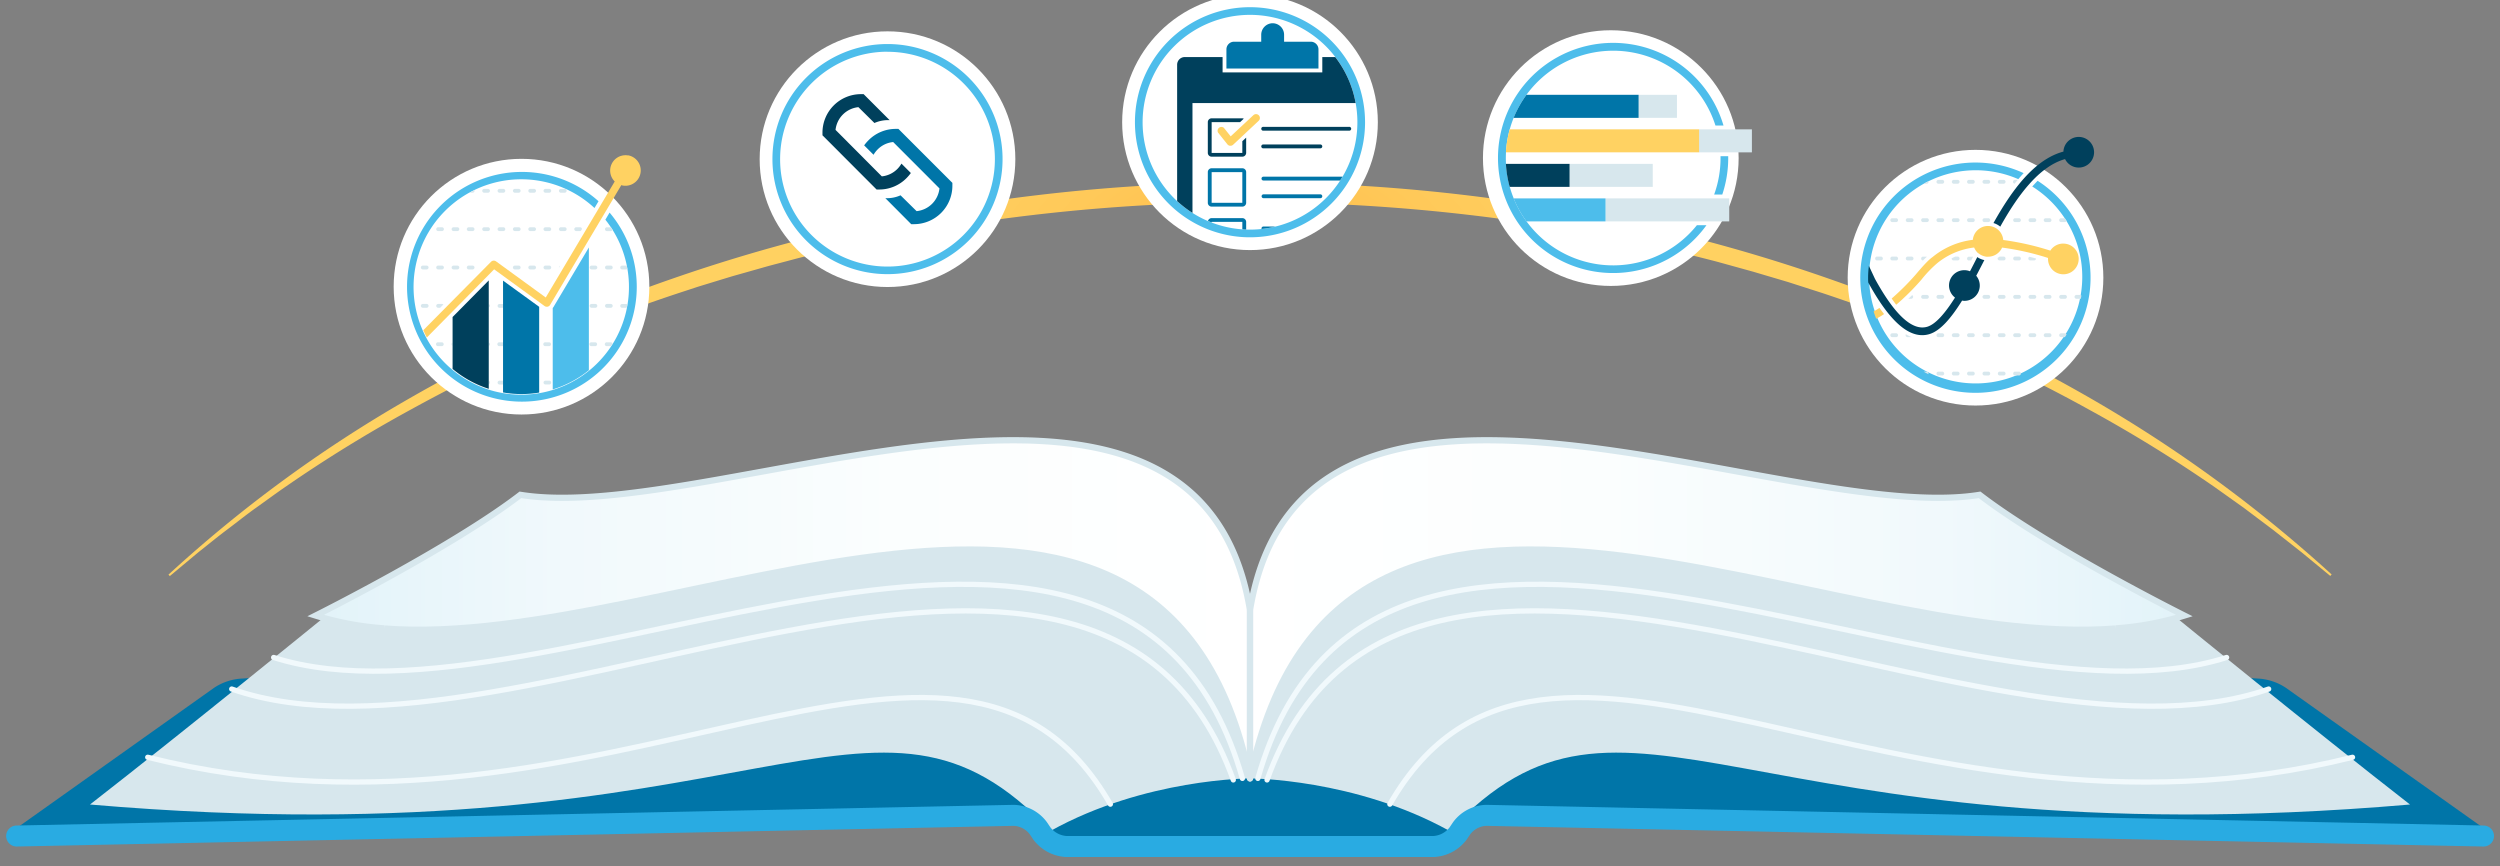 <?xml version="1.0" encoding="UTF-8"?>
<svg xmlns="http://www.w3.org/2000/svg" xmlns:xlink="http://www.w3.org/1999/xlink" id="Layer_1" data-name="Layer 1" viewBox="0 0 880 305">
  <rect x="0" y="0" width="880" height="305" fill="#808080" stroke="none"/>
  <defs>
    <style>.cls-1{fill:#0075a8;}.cls-2{fill:#d7e7ed;}.cls-3{fill:url(#linear-gradient);}.cls-4,.cls-6,.cls-7,.cls-8,.cls-9{fill:none;}.cls-4{stroke:#29abe2;stroke-width:7.39px;}.cls-4,.cls-6,.cls-7{stroke-linecap:round;}.cls-4,.cls-6,.cls-7,.cls-9{stroke-miterlimit:10;}.cls-5{fill:url(#linear-gradient-2);}.cls-6{stroke:#f1f9fc;}.cls-6,.cls-7{stroke-width:1.85px;}.cls-7,.cls-8,.cls-9{stroke:#d7e7ed;}.cls-8{stroke-linejoin:round;}.cls-8,.cls-9{stroke-width:2.19px;}.cls-10{fill:url(#radial-gradient);}.cls-11{fill:#fff;}.cls-12{fill:#4dbdeb;}.cls-13{fill:#00405c;}.cls-14{fill:#ffd262;}</style>
    <linearGradient id="linear-gradient" x1="440" y1="214.46" x2="768.88" y2="214.46" gradientUnits="userSpaceOnUse">
      <stop offset="0" stop-color="#fff"></stop>
      <stop offset="0.38" stop-color="#fbfefe"></stop>
      <stop offset="0.73" stop-color="#f1f9fc"></stop>
      <stop offset="1" stop-color="#e2f3f9"></stop>
    </linearGradient>
    <linearGradient id="linear-gradient-2" x1="111.12" y1="214.46" x2="440" y2="214.46" gradientUnits="userSpaceOnUse">
      <stop offset="0" stop-color="#e2f3f9"></stop>
      <stop offset="0.27" stop-color="#f1f9fc"></stop>
      <stop offset="0.62" stop-color="#fbfefe"></stop>
      <stop offset="1" stop-color="#fff"></stop>
    </linearGradient>
    <radialGradient id="radial-gradient" cx="440" cy="133.22" r="275.45" gradientUnits="userSpaceOnUse">
      <stop offset="0" stop-color="#ff9f2c"></stop>
      <stop offset="0.06" stop-color="#ffad3b"></stop>
      <stop offset="0.17" stop-color="#ffbe4c"></stop>
      <stop offset="0.31" stop-color="#ffc959"></stop>
      <stop offset="0.48" stop-color="#ffd060"></stop>
      <stop offset="0.9" stop-color="#ffd262"></stop>
    </radialGradient>
  </defs>
  <title>DES-3404-MGSEOR-illustration</title>
  <path class="cls-1" d="M804.72,242.17a19.57,19.57,0,0,0-10-3.32l-349.2-22.7H434.46l-349.2,22.7a19.57,19.57,0,0,0-10,3.32L6.55,291c-2.44,1.83-1.94,3.28,1.11,3.21L356.86,287a11.27,11.27,0,0,1,8.61,4.5l1.25,1.86a11.58,11.58,0,0,0,8.61,4.61H504.67a11.58,11.58,0,0,0,8.61-4.61l1.25-1.86a11.27,11.27,0,0,1,8.61-4.5l349.2,7.16c3,.07,3.55-1.38,1.11-3.21Z"></path>
  <path class="cls-2" d="M848.32,283.19c-33.25-25.86-83.14-66.51-83.14-66.51l-232.8-38.8L486.19,189l-36.95,27.72L440,274s36.95,0,70.21,18.48C573,225.92,611.83,303.52,848.32,283.19Z"></path>
  <path class="cls-2" d="M31.68,283.19c33.25-25.86,83.14-66.51,83.14-66.51l232.8-38.8L393.81,189l36.95,27.72L440,274s-36.95,0-70.21,18.48C307,225.92,268.17,303.52,31.68,283.19Z"></path>
  <path class="cls-3" d="M696.82,174.18C628.46,185.27,458.48,102.13,440,214.83V274c33.26-160.74,231-25.86,328.88-57.27C768.88,216.68,720.84,192.66,696.82,174.18Z"></path>
  <path class="cls-4" d="M874.19,294.28,523.14,287a11.27,11.27,0,0,0-8.61,4.5l-1.25,1.86a11.58,11.58,0,0,1-8.61,4.61H375.33a11.58,11.58,0,0,1-8.61-4.61l-1.25-1.86a11.27,11.27,0,0,0-8.61-4.5l-351,7.28"></path>
  <path class="cls-5" d="M183.18,174.18c68.36,11.09,238.34-72.05,256.82,40.65V274c-33.26-160.74-230.95-25.86-328.88-57.27C111.12,216.68,159.16,192.66,183.18,174.18Z"></path>
  <path class="cls-6" d="M437.32,274c-40.66-143.21-245.39-11.91-341-42.57"></path>
  <path class="cls-6" d="M434.12,274.54c-47.74-132.76-252.18,3.22-352.56-32"></path>
  <path class="cls-6" d="M390.85,283.07C336.69,188.75,213.48,306.93,52,266.56"></path>
  <path class="cls-6" d="M442.77,274c40.66-143.21,245.39-11.91,341-42.57"></path>
  <path class="cls-6" d="M446,274.54c47.74-132.76,252.19,3.22,352.57-32"></path>
  <path class="cls-6" d="M489.23,283.07c54.17-94.32,177.38,23.86,338.86-16.51"></path>
  <line class="cls-7" x1="440" y1="212.06" x2="440" y2="273.95"></line>
  <path class="cls-8" d="M440,214.83V274c30.72-148.47,201.73-44.73,304.82-52.78"></path>
  <path class="cls-9" d="M744.82,221.17a105.88,105.88,0,0,0,24.06-4.49s-48-24-72.06-42.5C628.46,185.27,458.48,102.13,440,214.83"></path>
  <path class="cls-8" d="M440,214.83V274c-30.72-148.47-201.73-44.73-304.82-52.78"></path>
  <path class="cls-9" d="M135.18,221.17a105.88,105.88,0,0,1-24.06-4.49s48-24,72.06-42.5c68.36,11.09,238.34-72.05,256.82,40.65"></path>
  <path class="cls-10" d="M820.26,202.73l-10-8.24-10.17-8-10.31-7.76-10.5-7.47a495.48,495.48,0,0,0-43.81-27Q713,131.82,689.46,121.58c-15.7-6.81-31.65-13-47.88-18.39l-12.2-3.92-12.3-3.64-12.35-3.42c-4.12-1.09-8.28-2.11-12.41-3.16q-24.9-6.06-50.26-10A659.78,659.78,0,0,0,338,79.2q-25.32,3.94-50.25,10c-2.08.51-4.16,1-6.23,1.52l-6.19,1.64c-2.06.55-4.14,1.07-6.19,1.66l-6.17,1.75c-2.05.59-4.12,1.14-6.16,1.76l-6.13,1.87c-2,.63-4.1,1.23-6.12,1.9l-6.09,2c-16.24,5.37-32.2,11.56-47.91,18.33s-31.1,14.35-46.1,22.62a487.72,487.72,0,0,0-43.82,27c-3.55,2.43-7,5-10.5,7.48s-6.85,5.2-10.29,7.77-6.76,5.33-10.15,8l-9.92,8.28-.48-.51a471.53,471.53,0,0,1,83.31-61.17,542.21,542.21,0,0,1,94.05-43C301.86,75.43,371,64.35,440,64.2c69,0,138.17,11,203.39,33.77a541,541,0,0,1,94,43.12,485.57,485.57,0,0,1,83.35,61.12Z"></path>
  <g id="Page_Optimization_Checklist" data-name="Page Optimization Checklist">
    <g id="Container">
      <circle id="Background" class="cls-11" cx="440" cy="43.03" r="45"></circle>
      <path id="Circle" class="cls-12" d="M440,5.23A37.8,37.8,0,1,1,402.2,43,37.84,37.84,0,0,1,440,5.23m0-2.7A40.5,40.5,0,1,0,480.5,43,40.5,40.5,0,0,0,440,2.53Z"></path>
    </g>
    <g id="Illustration">
      <path id="Clipboard" class="cls-13" d="M465.45,20.08v5.4h-35.1v-5.4h-13.3a2.71,2.71,0,0,0-2.7,2.7v48a39,39,0,0,0,5.4,4.16V36.28h57.43A37.41,37.41,0,0,0,470,20.08Z"></path>
      <g id="Deselected">
        <g id="Row-03">
          <path id="Line-01" class="cls-1" d="M444.72,79.74a.67.67,0,0,0-.67.68.58.58,0,0,0,0,.18,37.42,37.42,0,0,0,4.88-.86Z"></path>
          <path id="Box" class="cls-1" d="M438.65,80.79V78.13a1.34,1.34,0,0,0-1.35-1.35H426.5a1.34,1.34,0,0,0-1.29,1l1.29.52v-.2h10.8v2.59C437.75,80.75,438.2,80.78,438.65,80.79Z"></path>
        </g>
        <g id="Row-02">
          <path id="Line-02" class="cls-1" d="M464.68,69.76h-20a.68.68,0,0,1,0-1.35h20a.68.68,0,1,1,0,1.35Z"></path>
          <path id="Line-01-2" data-name="Line-01" class="cls-1" d="M444.05,62.87a.67.67,0,0,0,.67.67h27q.43-.66.84-1.35H444.72A.67.67,0,0,0,444.05,62.87Z"></path>
          <path id="Box-2" data-name="Box" class="cls-1" d="M437.3,60.58v10.8H426.5V60.58h10.8m0-1.35H426.5a1.34,1.34,0,0,0-1.35,1.35v10.8a1.35,1.35,0,0,0,1.35,1.35h10.8a1.35,1.35,0,0,0,1.35-1.35V60.58a1.34,1.34,0,0,0-1.35-1.35Z"></path>
        </g>
      </g>
      <g id="Selected">
        <g id="Lines">
          <path id="Line-02-2" data-name="Line-02" class="cls-13" d="M464.68,52.21H444.73a.68.68,0,1,1,0-1.35h19.95a.68.68,0,1,1,0,1.35Z"></path>
          <path id="Line-01-3" data-name="Line-01" class="cls-13" d="M474.86,46H444.73a.68.68,0,1,1,0-1.35h30.13a.68.68,0,1,1,0,1.35Z"></path>
        </g>
        <g id="Checkbox">
          <path id="Check" class="cls-14" d="M433.05,51.31H433a1.32,1.32,0,0,1-.95-.5l-3.3-4.14A1.35,1.35,0,0,1,430.81,45l2.39,3,8-7.47a1.35,1.35,0,1,1,1.84,2L434,51A1.39,1.39,0,0,1,433.05,51.31Z"></path>
          <path id="Box-3" data-name="Box" class="cls-13" d="M437.3,49.69v4.14H426.5V43h10l1.31-1.23a1.26,1.26,0,0,0-.55-.12H426.5A1.34,1.34,0,0,0,425.15,43v10.8a1.35,1.35,0,0,0,1.35,1.35h10.8a1.35,1.35,0,0,0,1.35-1.35V48.44Z"></path>
        </g>
      </g>
      <path id="Clip" class="cls-1" d="M461.4,14.68H452V12.23a4.06,4.06,0,0,0-4.05-4.05h0a4.06,4.06,0,0,0-4,4.05v2.45H434.4a2.7,2.7,0,0,0-2.7,2.7v6.75h32.4V17.38A2.71,2.71,0,0,0,461.4,14.68Z"></path>
    </g>
  </g>
  <g id="Link_Opportunities" data-name="Link Opportunities">
    <g id="Container-2" data-name="Container">
      <circle id="Background-2" data-name="Background" class="cls-11" cx="312.4" cy="56.03" r="45"></circle>
      <path id="Circle-2" data-name="Circle" class="cls-12" d="M312.4,18.23A37.8,37.8,0,1,1,274.6,56a37.84,37.84,0,0,1,37.8-37.8m0-2.7A40.5,40.5,0,1,0,352.9,56a40.5,40.5,0,0,0-40.5-40.5Z"></path>
    </g>
    <g id="Illustration-2" data-name="Illustration">
      <path id="Link-Lower" class="cls-1" d="M311.64,69.75a11.63,11.63,0,0,0,5.35-1l5.65,5.57a9,9,0,0,0,8.05-8L314.4,50a8.87,8.87,0,0,0-5.46,2.59,9.06,9.06,0,0,0-1.45,1.89l-3.31-3.31a14.51,14.51,0,0,1,1.54-1.8,13.46,13.46,0,0,1,9.58-4h.94l19,19v1a13.54,13.54,0,0,1-13.54,13.54h-.95Z"></path>
      <path id="Link-Upper" class="cls-13" d="M313.16,42.3a11.68,11.68,0,0,0-5.36,1l-5.64-5.58a9,9,0,0,0-8.05,8L310.4,62.08a9,9,0,0,0,5.46-2.59,9.11,9.11,0,0,0,1.45-1.9l3.31,3.31a15.51,15.51,0,0,1-1.54,1.81,13.5,13.5,0,0,1-9.58,4h-.94L289.51,47.63v-.94a13.55,13.55,0,0,1,13.55-13.55H304Z"></path>
    </g>
  </g>
  <circle id="Background-3" data-name="Background" class="cls-11" cx="183.57" cy="100.91" r="45"></circle>
  <g id="Traffic">
    <g id="Container-3" data-name="Container">
      <path id="Circle-3" data-name="Circle" class="cls-12" d="M213.09,77.34a37.91,37.91,0,1,1-3.83-4.12l1.42-2.39a40.43,40.43,0,1,0,3.89,4Z"></path>
    </g>
    <g id="Illustration-3" data-name="Illustration">
      <g id="Grid">
        <g id="Row-06">
          <path id="Dash-09" class="cls-2" d="M193.38,135.34H192a.69.69,0,0,1-.68-.68A.68.68,0,0,1,192,134h1.35a.67.67,0,0,1,.67.67A.68.68,0,0,1,193.38,135.34Z"></path>
          <path id="Dash-06" class="cls-2" d="M177.07,134h-1.24a.68.68,0,0,0-.68.67.69.69,0,0,0,.68.68h1.24Z"></path>
          <path id="Dash-05" class="cls-2" d="M172,134v1.26a.66.66,0,0,0,.45-.63A.67.67,0,0,0,172,134Z"></path>
        </g>
        <g id="Row-05">
          <path id="Dash-13" class="cls-2" d="M215,120.49h-1.35a.68.68,0,1,0,0,1.35H215l.06,0,.57-.88A.67.67,0,0,0,215,120.49Z"></path>
          <path id="Dash-12" class="cls-2" d="M209.58,121.84h-1.35a.68.68,0,1,1,0-1.35h1.35a.68.68,0,0,1,0,1.35Z"></path>
          <path id="Dash-09-2" data-name="Dash-09" class="cls-2" d="M193.38,121.84H192a.68.68,0,1,1,0-1.35h1.35a.68.68,0,0,1,0,1.35Z"></path>
          <path id="Dash-06-2" data-name="Dash-06" class="cls-2" d="M177.07,120.49h-1.24a.68.68,0,1,0,0,1.35h1.24Z"></path>
          <path id="Dash-05-2" data-name="Dash-05" class="cls-2" d="M172,120.53v1.26a.66.66,0,0,0,.45-.63A.67.67,0,0,0,172,120.53Z"></path>
          <path id="Dash-03" class="cls-2" d="M159.27,120.6a.65.65,0,0,0,0,1.12Z"></path>
          <path id="Dash-02" class="cls-2" d="M155.58,121.84h-1.35a.68.68,0,1,1,0-1.35h1.35a.68.68,0,0,1,0,1.35Z"></path>
        </g>
        <g id="Row-04">
          <path id="Dash-14" class="cls-2" d="M220.38,107H219a.68.68,0,0,0-.68.67.69.69,0,0,0,.68.68h1.35a.66.66,0,0,0,.27-.06c.07-.36.13-.73.19-1.1A.64.64,0,0,0,220.38,107Z"></path>
          <path id="Dash-13-2" data-name="Dash-13" class="cls-2" d="M215,108.34h-1.35a.69.69,0,0,1-.68-.68.68.68,0,0,1,.68-.67H215a.67.67,0,0,1,.67.67A.68.68,0,0,1,215,108.34Z"></path>
          <path id="Dash-12-2" data-name="Dash-12" class="cls-2" d="M209.58,108.34h-1.35a.69.69,0,0,1-.68-.68.68.68,0,0,1,.68-.67h1.35a.67.67,0,0,1,.67.67A.68.68,0,0,1,209.58,108.34Z"></path>
          <path id="Dash-06-3" data-name="Dash-06" class="cls-2" d="M177.07,107h-1.24a.68.68,0,0,0-.68.67.69.69,0,0,0,.68.68h1.24Z"></path>
          <path id="Dash-05-3" data-name="Dash-05" class="cls-2" d="M172,107v1.24a.67.67,0,0,0,0-1.24Z"></path>
          <path id="Dash-02-2" data-name="Dash-02" class="cls-2" d="M154.23,108.34h.7l1.13-1.15a.68.68,0,0,0-.48-.2h-1.35a.68.68,0,0,0-.68.67A.69.69,0,0,0,154.23,108.34Z"></path>
          <path id="Dash-01" class="cls-2" d="M150.18,108.34h-1.35a.69.69,0,0,1-.68-.68.68.68,0,0,1,.68-.67h1.35a.67.67,0,0,1,.67.67A.68.68,0,0,1,150.18,108.34Z"></path>
        </g>
        <g id="Row-03-2" data-name="Row-03">
          <path id="Dash-14-2" data-name="Dash-14" class="cls-2" d="M219,93.49a.68.68,0,0,0-.68.67.69.69,0,0,0,.68.68h1.35a.69.69,0,0,0,.46-.19c-.06-.37-.12-.74-.19-1.11a.86.86,0,0,0-.27-.05Z"></path>
          <path id="Dash-13-3" data-name="Dash-13" class="cls-2" d="M215,94.84h-1.35a.69.69,0,0,1-.68-.68.68.68,0,0,1,.68-.67H215a.67.67,0,0,1,.67.67A.68.68,0,0,1,215,94.84Z"></path>
          <path id="Dash-12-3" data-name="Dash-12" class="cls-2" d="M209.58,94.84h-1.35a.69.69,0,0,1-.68-.68.68.68,0,0,1,.68-.67h1.35a.67.67,0,0,1,.67.67A.68.68,0,0,1,209.58,94.84Z"></path>
          <path id="Dash-10" class="cls-2" d="M197.18,93.54a.67.67,0,0,0-.43.62s0,0,0,.07Z"></path>
          <path id="Dash-09-3" data-name="Dash-09" class="cls-2" d="M193.38,94.84H192a.69.69,0,0,1-.68-.68.68.68,0,0,1,.68-.67h1.35a.67.67,0,0,1,.67.67A.68.68,0,0,1,193.38,94.84Z"></path>
          <path id="Dash-08" class="cls-2" d="M188,94.84h-1.35a.69.69,0,0,1-.68-.68.68.68,0,0,1,.68-.67H188a.67.67,0,0,1,.67.67A.68.68,0,0,1,188,94.84Z"></path>
          <path id="Dash-07" class="cls-2" d="M182.58,94.84h-1.35a.69.69,0,0,1-.68-.68.68.68,0,0,1,.68-.67h1.35a.67.67,0,0,1,.67.67A.68.68,0,0,1,182.58,94.84Z"></path>
          <path id="Dash-04" class="cls-2" d="M166.38,94.84H165a.69.69,0,0,1-.68-.68.68.68,0,0,1,.68-.67h1.35a.67.67,0,0,1,.67.67A.68.68,0,0,1,166.38,94.84Z"></path>
          <path id="Dash-03-2" data-name="Dash-03" class="cls-2" d="M161,94.84h-1.35a.69.69,0,0,1-.68-.68.68.68,0,0,1,.68-.67H161a.67.67,0,0,1,.67.67A.68.68,0,0,1,161,94.84Z"></path>
          <path id="Dash-02-3" data-name="Dash-02" class="cls-2" d="M155.58,94.84h-1.35a.69.69,0,0,1-.68-.68.68.68,0,0,1,.68-.67h1.35a.67.67,0,0,1,.67.67A.68.68,0,0,1,155.58,94.84Z"></path>
          <path id="Dash-01-2" data-name="Dash-01" class="cls-2" d="M150.18,94.84h-1.35a.69.69,0,0,1-.68-.68.68.68,0,0,1,.68-.67h1.35a.67.67,0,0,1,.67.67A.68.68,0,0,1,150.18,94.84Z"></path>
        </g>
        <g id="Row-02-2" data-name="Row-02">
          <path id="Dash-13-4" data-name="Dash-13" class="cls-2" d="M213.63,80a.68.68,0,0,0-.68.67.69.69,0,0,0,.68.68H215a.67.67,0,0,0,.63-.46c-.19-.29-.37-.59-.57-.88h-1.41Z"></path>
          <path id="Dash-11" class="cls-2" d="M202.83,81.34h1.35a.74.74,0,0,0,.3-.08l.37-.62a.67.67,0,0,0-.67-.65h-1.35a.68.68,0,0,0-.68.67A.69.69,0,0,0,202.83,81.34Z"></path>
          <path id="Dash-10-2" data-name="Dash-10" class="cls-2" d="M198.78,81.34h-1.35a.69.69,0,0,1-.68-.68.68.68,0,0,1,.68-.67h1.35a.67.67,0,0,1,.67.67A.68.68,0,0,1,198.78,81.34Z"></path>
          <path id="Dash-09-4" data-name="Dash-09" class="cls-2" d="M193.38,81.34H192a.69.69,0,0,1-.68-.68A.68.68,0,0,1,192,80h1.35a.67.67,0,0,1,.67.67A.68.68,0,0,1,193.38,81.34Z"></path>
          <path id="Dash-08-2" data-name="Dash-08" class="cls-2" d="M188,81.34h-1.35a.69.69,0,0,1-.68-.68.68.68,0,0,1,.68-.67H188a.67.67,0,0,1,.67.67A.68.68,0,0,1,188,81.34Z"></path>
          <path id="Dash-07-2" data-name="Dash-07" class="cls-2" d="M182.58,81.34h-1.35a.69.69,0,0,1-.68-.68.68.68,0,0,1,.68-.67h1.35a.67.67,0,0,1,.67.67A.68.68,0,0,1,182.58,81.34Z"></path>
          <path id="Dash-06-4" data-name="Dash-06" class="cls-2" d="M177.18,81.34h-1.35a.69.69,0,0,1-.68-.68.68.68,0,0,1,.68-.67h1.35a.67.67,0,0,1,.67.67A.68.68,0,0,1,177.18,81.34Z"></path>
          <path id="Dash-05-4" data-name="Dash-05" class="cls-2" d="M171.78,81.34h-1.35a.69.69,0,0,1-.68-.68.68.68,0,0,1,.68-.67h1.35a.67.67,0,0,1,.67.67A.68.68,0,0,1,171.78,81.34Z"></path>
          <path id="Dash-04-2" data-name="Dash-04" class="cls-2" d="M166.38,81.34H165a.69.69,0,0,1-.68-.68A.68.68,0,0,1,165,80h1.35a.67.67,0,0,1,.67.67A.68.68,0,0,1,166.38,81.34Z"></path>
          <path id="Dash-03-3" data-name="Dash-03" class="cls-2" d="M161,81.34h-1.35a.69.69,0,0,1-.68-.68.68.68,0,0,1,.68-.67H161a.67.67,0,0,1,.67.67A.68.68,0,0,1,161,81.34Z"></path>
          <path id="Dash-02-4" data-name="Dash-02" class="cls-2" d="M155.58,81.34h-1.35a.69.69,0,0,1-.68-.68.68.68,0,0,1,.68-.67h1.35a.67.67,0,0,1,.67.67A.68.68,0,0,1,155.58,81.34Z"></path>
        </g>
        <g id="Row-01">
          <path id="Dash-10-3" data-name="Dash-10" class="cls-2" d="M198.78,67.84h-1.35a.69.69,0,0,1-.68-.68.68.68,0,0,1,.68-.67h1.35a.67.67,0,0,1,.67.67A.68.68,0,0,1,198.78,67.84Z"></path>
          <path id="Dash-09-5" data-name="Dash-09" class="cls-2" d="M193.38,67.84H192a.69.69,0,0,1-.68-.68.68.68,0,0,1,.68-.67h1.35a.67.67,0,0,1,.67.67A.68.68,0,0,1,193.38,67.84Z"></path>
          <path id="Dash-08-3" data-name="Dash-08" class="cls-2" d="M188,67.84h-1.35a.69.69,0,0,1-.68-.68.68.68,0,0,1,.68-.67H188a.67.67,0,0,1,.67.67A.68.68,0,0,1,188,67.84Z"></path>
          <path id="Dash-07-3" data-name="Dash-07" class="cls-2" d="M182.58,67.84h-1.35a.69.69,0,0,1-.68-.68.68.68,0,0,1,.68-.67h1.35a.67.67,0,0,1,.67.67A.68.68,0,0,1,182.58,67.84Z"></path>
          <path id="Dash-06-5" data-name="Dash-06" class="cls-2" d="M177.18,67.84h-1.35a.69.69,0,0,1-.68-.68.68.68,0,0,1,.68-.67h1.35a.67.67,0,0,1,.67.67A.68.68,0,0,1,177.18,67.84Z"></path>
          <path id="Dash-05-5" data-name="Dash-05" class="cls-2" d="M171.78,67.84h-1.35a.69.69,0,0,1-.68-.68.68.68,0,0,1,.68-.67h1.35a.67.67,0,0,1,.67.67A.68.68,0,0,1,171.78,67.84Z"></path>
          <path id="Dash-04-3" data-name="Dash-04" class="cls-2" d="M166.38,67.84a.68.68,0,0,0,.67-.68.78.78,0,0,0,0-.22c-.58.29-1.15.58-1.71.9Z"></path>
        </g>
      </g>
      <g id="Bar_Chart" data-name="Bar Chart">
        <path id="Bar-Right" class="cls-12" d="M194.83,108.06a2.42,2.42,0,0,1-.27.36v28.66a37.72,37.72,0,0,0,12.72-6.76V87.11Z"></path>
        <path id="Bar-Middle" class="cls-1" d="M177.07,98.78v39.36a37.4,37.4,0,0,0,12.72.05V108Z"></path>
        <g id="Bar-Left">
          <path class="cls-13" d="M159.31,111.59v18.27a37.88,37.88,0,0,0,12.73,7V98.71Z"></path>
        </g>
      </g>
      <path id="Line" class="cls-14" d="M221.1,54.72a5.4,5.4,0,0,0-4.72,9.16L192.1,104.72,174.61,92a1.37,1.37,0,0,0-1.76.14L149,116.23c.39.87.8,1.73,1.25,2.57l23.68-24,17.75,12.92a1.36,1.36,0,0,0,1.07.23,1.33,1.33,0,0,0,.89-.63l25.06-42.15a4.25,4.25,0,0,0,.51.14,5.4,5.4,0,0,0,1.86-10.64Z"></path>
    </g>
  </g>
  <circle id="Background-4" data-name="Background" class="cls-11" cx="567" cy="55.65" r="45"></circle>
  <g id="Competitive_Keyword_Analysis" data-name="Competitive Keyword Analysis">
    <g id="Container-4" data-name="Container">
      <g id="Circle-4" data-name="Circle">
        <path id="Circle-02" class="cls-12" d="M605.63,55.65a37.62,37.62,0,0,1-2.25,12.83h2.86a40.31,40.31,0,0,0,2.09-12.83c0-.22,0-.44,0-.67h-2.7C605.61,55.21,605.63,55.43,605.63,55.65Z"></path>
        <path id="Circle-01" class="cls-12" d="M597.3,79.28a37.78,37.78,0,1,1,6.54-35.1h2.83a40.51,40.51,0,1,0-6,35.1Z"></path>
      </g>
    </g>
    <g id="Illustration-4" data-name="Illustration">
      <g id="Extentions">
        <polygon id="Extention-04" class="cls-2" points="565.15 69.83 565.15 69.83 565.15 77.93 608.69 77.93 608.69 69.83 565.15 69.83"></polygon>
        <rect id="Extention-03" class="cls-2" x="552.49" y="57.68" width="29.28" height="8.1"></rect>
        <rect id="Extention-02" class="cls-2" x="598.05" y="45.53" width="18.62" height="8.1"></rect>
        <rect id="Extention-01" class="cls-2" x="576.79" y="33.38" width="13.5" height="8.1"></rect>
      </g>
      <g id="Bars">
        <path id="Bar-04" class="cls-12" d="M565.15,69.83H532.79a38.19,38.19,0,0,0,4.52,8.1h27.84Z"></path>
        <path id="Bar-03" class="cls-13" d="M552.49,57.68H530.08a38,38,0,0,0,1.33,8.1h21.08Z"></path>
        <path id="Bar-02" class="cls-14" d="M530.08,53.63h68v-8.1H531.42A37.36,37.36,0,0,0,530.08,53.63Z"></path>
        <path id="Bar-01" class="cls-1" d="M576.79,41.48v-8.1H537.31a38,38,0,0,0-4.52,8.1Z"></path>
      </g>
    </g>
  </g>
  <circle id="Background-5" data-name="Background" class="cls-11" cx="695.38" cy="97.75" r="45"></circle>
  <g id="Competitor_Rank_Tracking" data-name="Competitor Rank Tracking">
    <g id="Container-5" data-name="Container">
      <g id="Circle-5" data-name="Circle">
        <path class="cls-12" d="M717.23,63.65c-.62.63-1.25,1.31-1.88,2a37.52,37.52,0,1,1-4.91-2.59c.64-.75,1.26-1.46,1.88-2.12a40.53,40.53,0,1,0,4.91,2.69Z"></path>
      </g>
    </g>
    <g id="Illustration-5" data-name="Illustration">
      <g id="Grid-2" data-name="Grid">
        <g id="Row-06-2" data-name="Row-06">
          <path id="Dash-10-4" data-name="Dash-10" class="cls-2" d="M710.59,132.17h-1.35a.68.68,0,0,1,0-1.35h1.35a.68.68,0,1,1,0,1.35Z"></path>
          <path id="Dash-09-6" data-name="Dash-09" class="cls-2" d="M705.19,132.17h-1.35a.68.68,0,0,1,0-1.35h1.35a.68.68,0,1,1,0,1.35Z"></path>
          <path id="Dash-08-4" data-name="Dash-08" class="cls-2" d="M699.79,132.17h-1.35a.68.68,0,0,1,0-1.35h1.35a.68.68,0,1,1,0,1.35Z"></path>
          <path id="Dash-07-4" data-name="Dash-07" class="cls-2" d="M694.39,132.17H693a.68.68,0,0,1,0-1.35h1.35a.68.68,0,1,1,0,1.35Z"></path>
          <path id="Dash-06-6" data-name="Dash-06" class="cls-2" d="M689,132.17h-1.35a.68.68,0,0,1,0-1.35H689a.68.68,0,1,1,0,1.35Z"></path>
          <path id="Dash-05-6" data-name="Dash-05" class="cls-2" d="M683.59,132.17h-1.35a.68.68,0,0,1,0-1.35h1.35a.68.68,0,1,1,0,1.35Z"></path>
          <path id="Dash-04-4" data-name="Dash-04" class="cls-2" d="M678.19,130.82h-1.08q.84.47,1.71.9a.54.54,0,0,0,0-.22A.68.68,0,0,0,678.19,130.82Z"></path>
        </g>
        <g id="Row-05-2" data-name="Row-05">
          <path id="Dash-13-5" data-name="Dash-13" class="cls-2" d="M726.79,117.32h-1.35a.68.68,0,0,0,0,1.35h1.41c.2-.29.38-.59.57-.89A.67.67,0,0,0,726.79,117.32Z"></path>
          <path id="Dash-12-4" data-name="Dash-12" class="cls-2" d="M721.39,118.67H720a.68.68,0,0,1,0-1.35h1.35a.68.68,0,1,1,0,1.35Z"></path>
          <path id="Dash-11-2" data-name="Dash-11" class="cls-2" d="M716,118.67h-1.35a.68.68,0,0,1,0-1.35H716a.68.68,0,1,1,0,1.35Z"></path>
          <path id="Dash-10-5" data-name="Dash-10" class="cls-2" d="M710.59,118.67h-1.35a.68.68,0,0,1,0-1.35h1.35a.68.68,0,1,1,0,1.35Z"></path>
          <path id="Dash-09-7" data-name="Dash-09" class="cls-2" d="M705.19,118.67h-1.35a.68.68,0,0,1,0-1.35h1.35a.68.68,0,1,1,0,1.35Z"></path>
          <path id="Dash-08-5" data-name="Dash-08" class="cls-2" d="M699.79,118.67h-1.35a.68.68,0,0,1,0-1.35h1.35a.68.68,0,1,1,0,1.35Z"></path>
          <path id="Dash-07-5" data-name="Dash-07" class="cls-2" d="M694.39,118.67H693a.68.68,0,0,1,0-1.35h1.35a.68.68,0,1,1,0,1.35Z"></path>
          <path id="Dash-06-7" data-name="Dash-06" class="cls-2" d="M689,118.67h-1.35a.68.68,0,0,1,0-1.35H689a.68.68,0,1,1,0,1.35Z"></path>
          <path id="Dash-05-7" data-name="Dash-05" class="cls-2" d="M683.59,118.67h-1.35a.68.68,0,0,1,0-1.35h1.35a.68.68,0,1,1,0,1.35Z"></path>
          <path id="Dash-02-5" data-name="Dash-02" class="cls-2" d="M667.39,118.67H666a.68.68,0,0,1,0-1.35h1.35a.68.68,0,1,1,0,1.35Z"></path>
          <path class="cls-2" d="M670.87,117.65a.71.71,0,0,0-.1.35.67.67,0,0,0,.67.67h1.35a1,1,0,0,0,.17,0A13.6,13.6,0,0,1,670.87,117.65Z"></path>
        </g>
        <g id="Row-04-2" data-name="Row-04">
          <path id="Dash-14-3" data-name="Dash-14" class="cls-2" d="M732.19,103.82h-1.35a.68.68,0,0,0,0,1.35h1.35a.76.76,0,0,0,.27,0c.07-.37.13-.74.2-1.11A.73.73,0,0,0,732.19,103.82Z"></path>
          <path id="Dash-13-6" data-name="Dash-13" class="cls-2" d="M726.79,105.17h-1.35a.68.68,0,0,1,0-1.35h1.35a.68.68,0,1,1,0,1.35Z"></path>
          <path id="Dash-12-5" data-name="Dash-12" class="cls-2" d="M721.39,105.17H720a.68.68,0,0,1,0-1.35h1.35a.68.68,0,1,1,0,1.35Z"></path>
          <path id="Dash-11-3" data-name="Dash-11" class="cls-2" d="M716,105.17h-1.35a.68.68,0,0,1,0-1.35H716a.68.68,0,1,1,0,1.35Z"></path>
          <path id="Dash-10-6" data-name="Dash-10" class="cls-2" d="M710.59,105.17h-1.35a.68.68,0,0,1,0-1.35h1.35a.68.68,0,1,1,0,1.35Z"></path>
          <path id="Dash-09-8" data-name="Dash-09" class="cls-2" d="M705.19,105.17h-1.35a.68.68,0,0,1,0-1.35h1.35a.68.68,0,1,1,0,1.35Z"></path>
          <path id="Dash-08-6" data-name="Dash-08" class="cls-2" d="M699.79,105.17h-1.35a.68.68,0,0,1,0-1.35h1.35a.68.68,0,1,1,0,1.35Z"></path>
          <path id="Dash-05-8" data-name="Dash-05" class="cls-2" d="M683.59,105.17h-1.35a.68.68,0,0,1,0-1.35h1.35a.68.68,0,1,1,0,1.35Z"></path>
          <path id="Dash-04-5" data-name="Dash-04" class="cls-2" d="M678.19,105.17h-1.35a.68.68,0,0,1,0-1.35h1.35a.68.68,0,1,1,0,1.35Z"></path>
          <path class="cls-2" d="M670.89,104.14l.22-.22A.58.58,0,0,0,670.89,104.14Z"></path>
          <path class="cls-2" d="M673.07,103.89l-1.33,1.28h1a.68.68,0,0,0,.68-.67A.66.66,0,0,0,673.07,103.89Z"></path>
        </g>
        <g id="Row-03-3" data-name="Row-03">
          <path id="Dash-10-7" data-name="Dash-10" class="cls-2" d="M710.59,91.67h-1.35a.68.68,0,0,1,0-1.35h1.35a.68.68,0,1,1,0,1.35Z"></path>
          <path id="Dash-03-4" data-name="Dash-03" class="cls-2" d="M672.79,91.67h-1.35a.68.68,0,0,1,0-1.35h1.35a.68.68,0,1,1,0,1.35Z"></path>
          <path id="Dash-02-6" data-name="Dash-02" class="cls-2" d="M667.39,91.67H666a.68.68,0,0,1,0-1.35h1.35a.68.68,0,1,1,0,1.35Z"></path>
          <path id="Dash-01-3" data-name="Dash-01" class="cls-2" d="M662,91.67h-1.35a.68.68,0,0,1,0-1.35H662a.68.68,0,1,1,0,1.35Z"></path>
          <path class="cls-2" d="M693,91.67h.86c.21-.42.43-.86.67-1.31a.58.58,0,0,0-.18,0H693a.68.68,0,0,0,0,1.35Z"></path>
          <path class="cls-2" d="M676.84,91.67h.08c.47-.49.93-.93,1.37-1.33l-.1,0h-1.35a.68.68,0,0,0,0,1.35Z"></path>
          <path class="cls-2" d="M689,90.32h-.75q-.65.29-1.26.6s0,0,0,.08a.67.67,0,0,0,.67.67H689a.68.68,0,1,0,0-1.35Z"></path>
          <path class="cls-2" d="M705.19,90.32h-1.33a6.51,6.51,0,0,1-.64.43.7.7,0,0,0-.05.25.67.67,0,0,0,.67.67h1.35a.68.68,0,1,0,0-1.35Z"></path>
          <path class="cls-2" d="M714.38,90.38a.67.67,0,0,0,.26,1.29H716a.68.68,0,0,0,.68-.67,0,0,0,0,0,0,0Q715.49,90.65,714.38,90.38Z"></path>
        </g>
        <g id="Row-02-3" data-name="Row-02">
          <path id="Dash-13-7" data-name="Dash-13" class="cls-2" d="M725.44,76.82a.68.68,0,0,0,0,1.35h1.35a.67.67,0,0,0,.63-.45c-.19-.3-.37-.59-.57-.89h-1.41Z"></path>
          <path id="Dash-12-6" data-name="Dash-12" class="cls-2" d="M721.39,78.17H720a.68.68,0,0,1,0-1.35h1.35a.68.68,0,1,1,0,1.35Z"></path>
          <path id="Dash-11-4" data-name="Dash-11" class="cls-2" d="M716,78.17h-1.35a.68.68,0,0,1,0-1.35H716a.68.68,0,1,1,0,1.35Z"></path>
          <path id="Dash-10-8" data-name="Dash-10" class="cls-2" d="M710.59,78.17h-1.35a.68.68,0,0,1,0-1.35h1.35a.68.68,0,1,1,0,1.35Z"></path>
          <path id="Dash-08-7" data-name="Dash-08" class="cls-2" d="M699.79,78.17h-1.35a.68.68,0,0,1,0-1.35h1.35a.68.68,0,1,1,0,1.35Z"></path>
          <path id="Dash-07-6" data-name="Dash-07" class="cls-2" d="M694.39,78.17H693a.68.68,0,0,1,0-1.35h1.35a.68.68,0,1,1,0,1.35Z"></path>
          <path id="Dash-06-8" data-name="Dash-06" class="cls-2" d="M689,78.17h-1.35a.68.68,0,0,1,0-1.35H689a.68.68,0,1,1,0,1.35Z"></path>
          <path id="Dash-05-9" data-name="Dash-05" class="cls-2" d="M683.59,78.17h-1.35a.68.68,0,0,1,0-1.35h1.35a.68.68,0,1,1,0,1.35Z"></path>
          <path id="Dash-04-6" data-name="Dash-04" class="cls-2" d="M678.19,78.17h-1.35a.68.68,0,0,1,0-1.35h1.35a.68.68,0,1,1,0,1.35Z"></path>
          <path id="Dash-03-5" data-name="Dash-03" class="cls-2" d="M672.79,78.17h-1.35a.68.68,0,0,1,0-1.35h1.35a.68.68,0,1,1,0,1.35Z"></path>
          <path id="Dash-02-7" data-name="Dash-02" class="cls-2" d="M667.39,78.17H666a.68.68,0,0,1,0-1.35h1.35a.68.68,0,1,1,0,1.35Z"></path>
        </g>
        <g id="Row-01-2" data-name="Row-01">
          <path id="Dash-09-9" data-name="Dash-09" class="cls-2" d="M705.19,64.67h-1.35a.68.68,0,0,1,0-1.35h1.35a.68.68,0,1,1,0,1.35Z"></path>
          <path id="Dash-08-8" data-name="Dash-08" class="cls-2" d="M699.79,64.67h-1.35a.68.68,0,0,1,0-1.35h1.35a.68.68,0,1,1,0,1.35Z"></path>
          <path id="Dash-07-7" data-name="Dash-07" class="cls-2" d="M694.39,64.67H693a.68.68,0,0,1,0-1.35h1.35a.68.68,0,1,1,0,1.35Z"></path>
          <path id="Dash-06-9" data-name="Dash-06" class="cls-2" d="M689,64.67h-1.35a.68.68,0,0,1,0-1.35H689a.68.68,0,1,1,0,1.35Z"></path>
          <path id="Dash-05-10" data-name="Dash-05" class="cls-2" d="M683.59,64.67h-1.35a.68.68,0,0,1,0-1.35h1.35a.68.68,0,1,1,0,1.35Z"></path>
          <path id="Dash-04-7" data-name="Dash-04" class="cls-2" d="M678.19,64.67a.68.68,0,0,0,.68-.67.54.54,0,0,0,0-.22c-.58.28-1.15.58-1.71.89Z"></path>
          <path class="cls-2" d="M709.16,64.65c.36-.46.72-.9,1.08-1.33h-1a.67.67,0,0,0-.67.68A.65.65,0,0,0,709.16,64.65Z"></path>
        </g>
      </g>
      <g id="Line-02-3" data-name="Line-02">
        <path id="Line-02.2" class="cls-14" d="M726.25,85.74a5.39,5.39,0,0,0-4.54,2.48,95.44,95.44,0,0,0-16.57-3.74,5.37,5.37,0,0,0-10.7-.06,27.6,27.6,0,0,0-14.19,6.07c-1.62,1.13-3.67,3.5-6,6.24a86.88,86.88,0,0,1-8.38,8.35c.55.78,1.09,1.53,1.6,2.19a86.2,86.2,0,0,0,8.83-8.78,42,42,0,0,1,5.6-5.85,25.36,25.36,0,0,1,13-5.52A5.61,5.61,0,0,0,696.16,89l.62.43a5.51,5.51,0,0,0,2,.85l.39.08c.21,0,.42,0,.64,0a5.4,5.4,0,0,0,4.93-3.21,92.47,92.47,0,0,1,16.16,3.65c0,.12,0,.23,0,.35a5.4,5.4,0,1,0,5.4-5.4Z"></path>
        <path id="Line-02.1" class="cls-14" d="M661.57,108.38a20.83,20.83,0,0,1-2.06,1.24c.28.88.58,1.73.91,2.58a24.22,24.22,0,0,0,2.77-1.65C662.65,109.87,662.12,109.15,661.57,108.38Z"></path>
      </g>
      <g id="Line-01-4" data-name="Line-01">
        <path id="Line-01.2" class="cls-13" d="M732.12,48.21a5.41,5.41,0,0,0-5.79,5,.75.75,0,0,1,0,.15c-10.24,2.73-18.14,13.54-24.63,25.15a6.72,6.72,0,0,1,2.39,1.27C710,69.17,717.61,58.6,726.9,56a5.39,5.39,0,0,0,10.2-2A5.41,5.41,0,0,0,732.12,48.21Z"></path>
        <path id="Line-01.1" class="cls-13" d="M698.49,91.55A6.62,6.62,0,0,1,696,90.49c-.82,1.63-1.68,3.31-2.56,5a5.38,5.38,0,0,0-5.28,9.26c-3.33,5.27-6.73,9.38-9.81,10.28-5.23,1.51-11.42-4.2-18.37-16.9l-2.13-4.56a33.4,33.4,0,0,0-.28,4.2c0,.57,0,1.13.06,1.69,6.81,12.42,13.05,18.52,19,18.52a8.74,8.74,0,0,0,2.47-.36c3.84-1.12,7.64-5.53,11.56-11.82l.41.08a5.38,5.38,0,0,0,4.56-8.81C696.58,95.28,697.53,93.43,698.49,91.55Z"></path>
      </g>
    </g>
  </g>
</svg>
